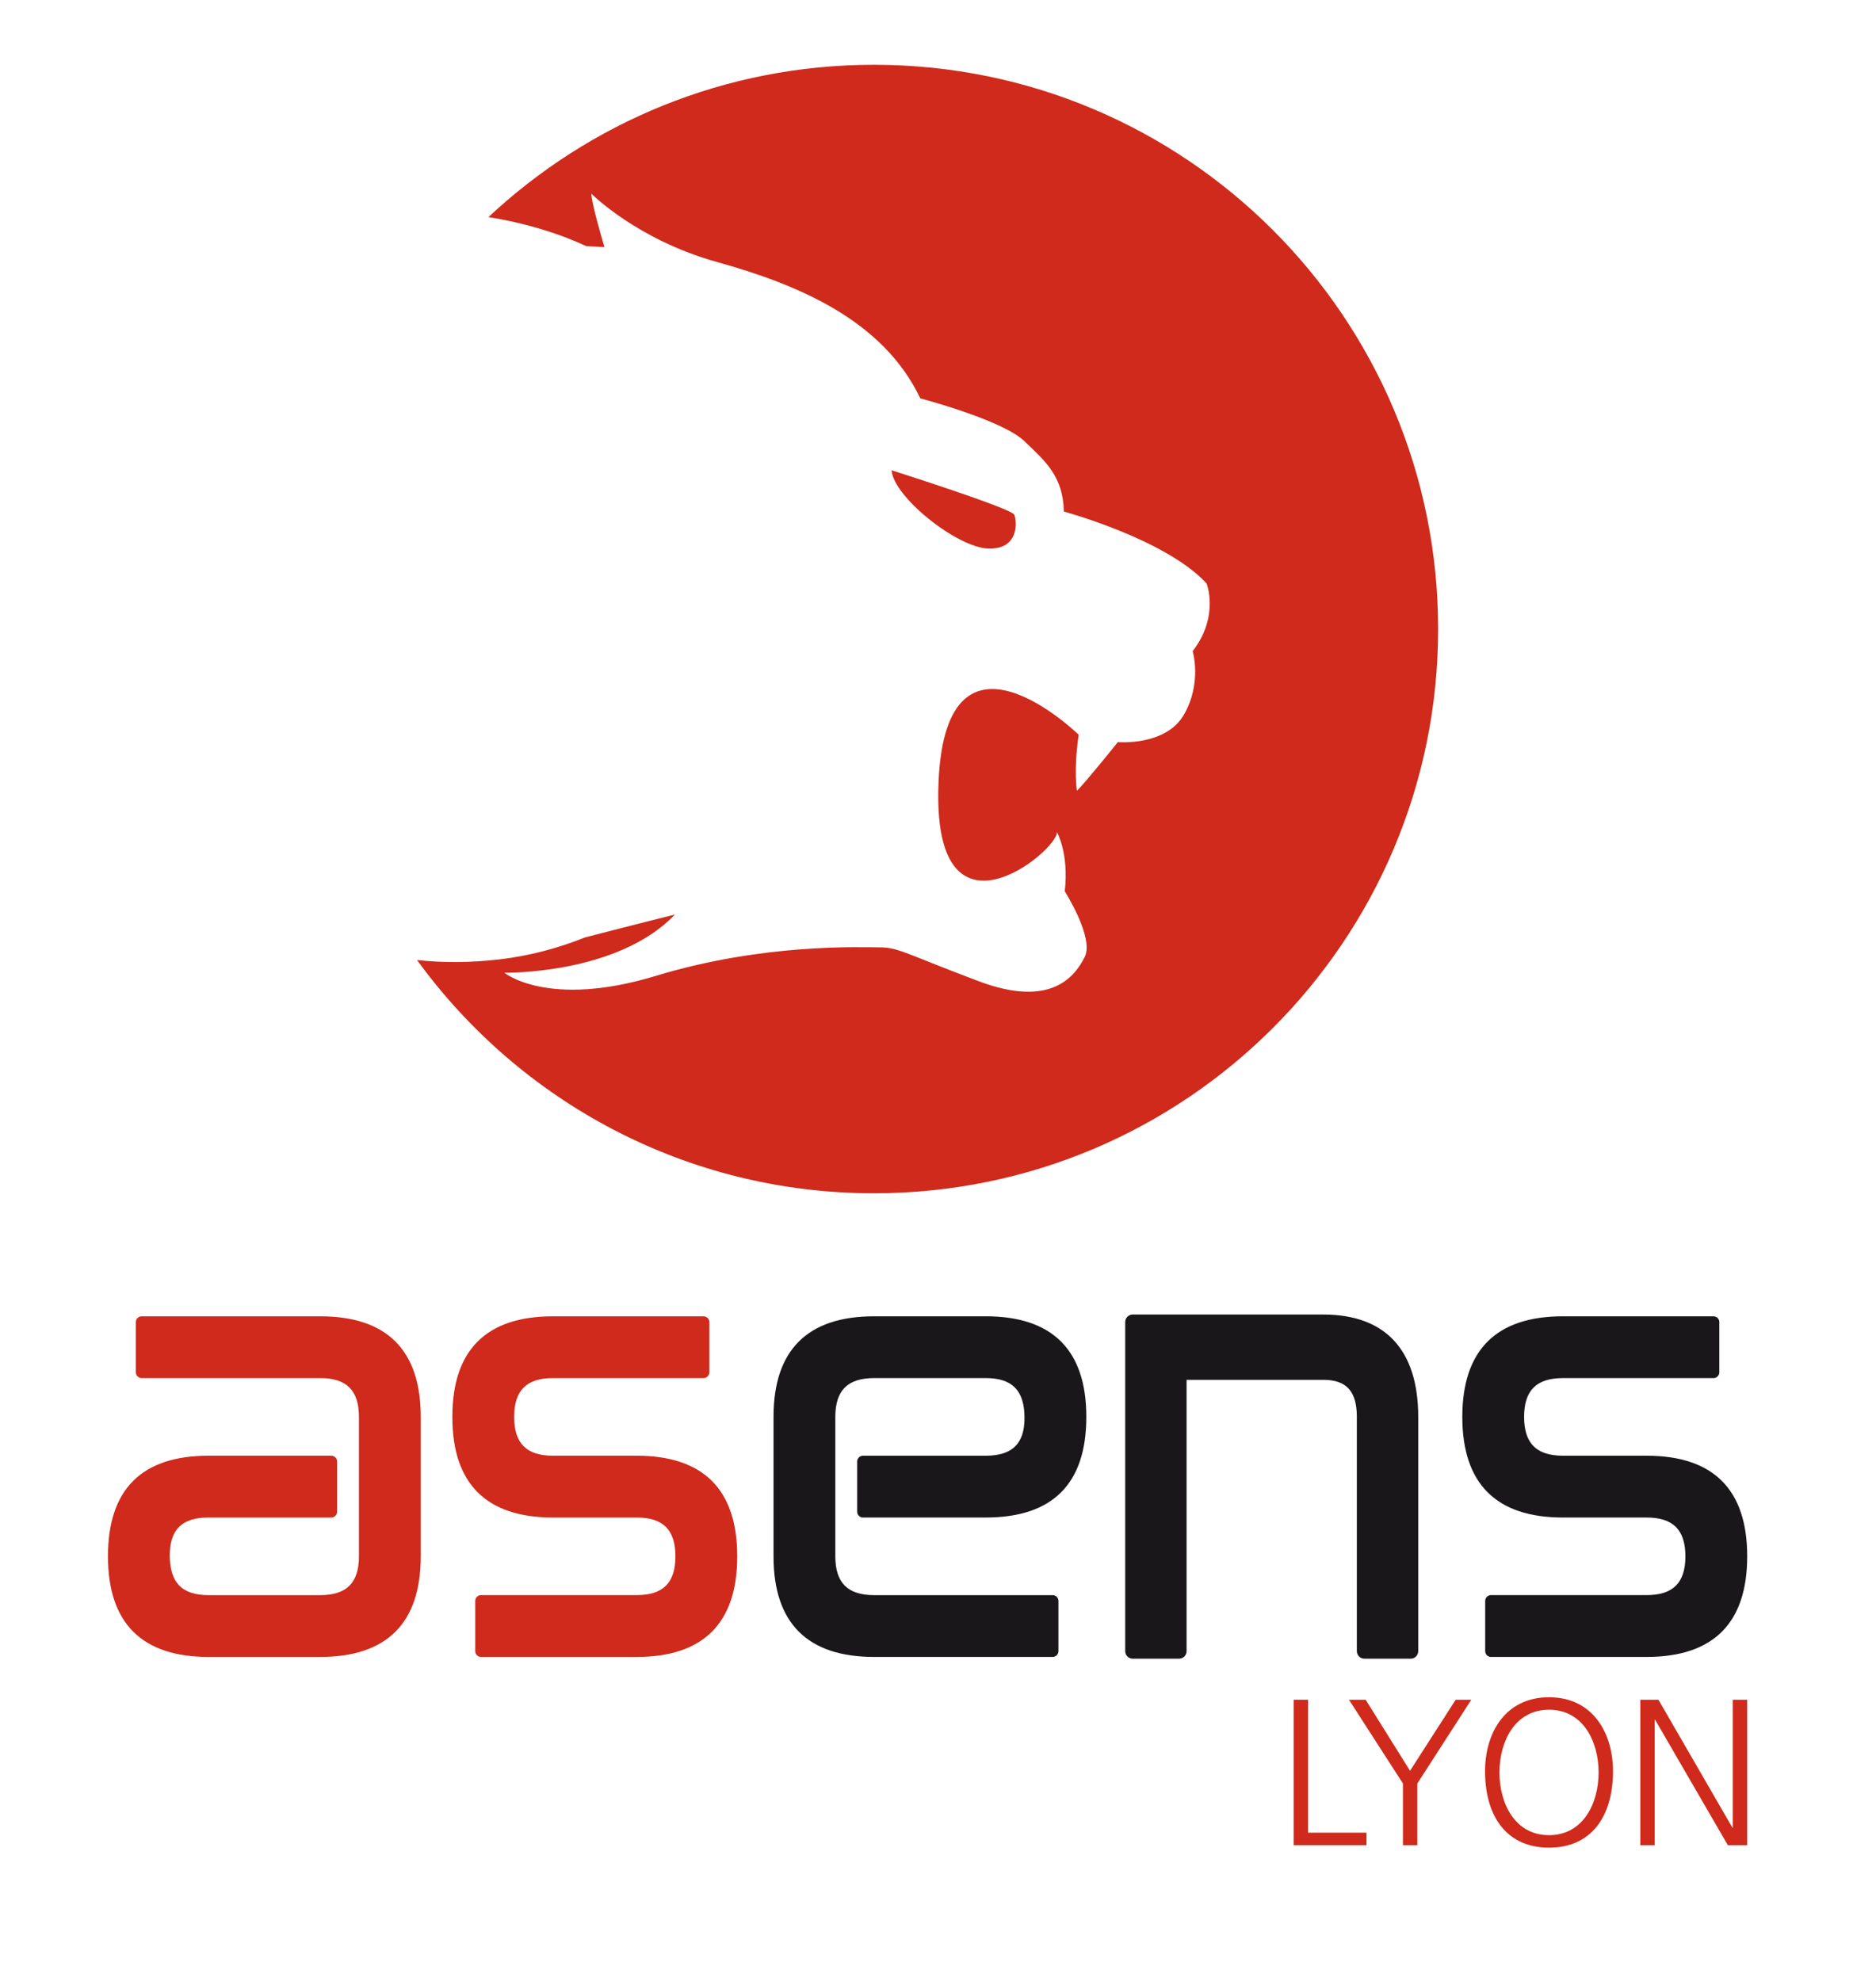 <?xml version="1.0" encoding="UTF-8" standalone="no"?>
<svg
   width="521.247pt"
   height="550.387pt"
   viewBox="0 0 521.247 550.387"
   version="1.1"
   id="svg2024"
   sodipodi:docname="Logo_ASENS_2011_Seul.svg"
   inkscape:version="1.2.2 (b0a8486541, 2022-12-01)"
   xmlns:inkscape="http://www.inkscape.org/namespaces/inkscape"
   xmlns:sodipodi="http://sodipodi.sourceforge.net/DTD/sodipodi-0.dtd"
   xmlns="http://www.w3.org/2000/svg"
   xmlns:svg="http://www.w3.org/2000/svg">
  <defs
     id="defs2028" />
  <sodipodi:namedview
     id="namedview2026"
     pagecolor="#ffffff"
     bordercolor="#000000"
     borderopacity="0.25"
     inkscape:showpageshadow="2"
     inkscape:pageopacity="0.0"
     inkscape:pagecheckerboard="0"
     inkscape:deskcolor="#d1d1d1"
     inkscape:document-units="pt"
     showgrid="true"
     inkscape:zoom="0.67497525"
     inkscape:cx="317.78943"
     inkscape:cy="431.12692"
     inkscape:window-width="1920"
     inkscape:window-height="1043"
     inkscape:window-x="0"
     inkscape:window-y="0"
     inkscape:window-maximized="1"
     inkscape:current-layer="svg2024">
    <inkscape:grid
       type="xygrid"
       id="grid2147"
       dotted="true"
       originx="-193.218"
       originy="-49.945" />
  </sodipodi:namedview>
  <path
     fill-rule="evenodd"
     fill="#cf2a1b"
     fill-opacity="1"
     d="m 242.805,18 c -41.422,0 -79.062,16.094 -107.094,42.324 7.539,1.195 14.906,3.137 21.828,5.789 1.805,0.691 3.582,1.465 5.348,2.281 l 5.059,0.266 c 0,0 -3.629,-12.051 -3.629,-14.844 0,0 12.691,12.789 34.812,18.957 22.121,6.176 46.059,15.871 56.578,37.914 0,0 22.68,5.969 28.828,11.812 6.148,5.84 10.824,9.938 11.066,19.641 0,0 28.289,7.637 39.652,19.98 0,0 3.621,9.109 -3.871,18.809 0,0 2.656,8.82 -2.418,17.637 -5.074,8.816 -18.371,7.637 -18.371,7.637 0,0 -8.949,11.172 -11.367,13.527 0,0 -0.965,-5.586 0.484,-15.578 0,0 -36.75,-35.859 -38.926,12.93 -2.176,48.789 33.363,19.105 32.883,14.109 0,0 3.383,5.875 2.176,16.457 0,0 8.219,12.93 5.559,18.223 -2.66,5.285 -9.188,14.398 -29.496,6.758 -20.309,-7.645 -22.242,-9.402 -27.562,-9.402 -5.32,0 -32.156,-1.18 -62.137,7.93 -29.98,9.113 -42.07,-0.879 -42.07,-0.879 0,0 31.43,0.59 47.391,-16.168 0,0 -11.41,2.836 -25.047,6.379 -7.617,3.066 -15.562,5.121 -23.598,6.07 -8.289,0.973 -15.902,0.961 -23.008,0.195 28.492,39.254 74.715,64.805 126.93,64.805 86.59,0 156.777,-70.195 156.777,-156.781 C 399.582,88.191 329.395,18 242.805,18"
     id="path2002" />
  <path
     fill-rule="evenodd"
     fill="#cf2a1b"
     fill-opacity="1"
     d="m 281.82,143.02 c -0.727,-1.766 -34.094,-12.348 -34.094,-12.348 0.488,7.348 18.133,21.453 26.84,21.746 8.703,0.301 7.98,-7.637 7.254,-9.398"
     id="path2004" />
  <path
     fill-rule="nonzero"
     fill="#cf2a1b"
     fill-opacity="1"
     d="m 359.469,472.285 h 3.988 v 36.938 h 16.215 v 3.473 h -20.203 z m 0,0"
     id="path2006" />
  <path
     fill-rule="nonzero"
     fill="#cf2a1b"
     fill-opacity="1"
     d="M 389.805,495.559 374.812,472.289 h 4.633 l 12.332,19.742 12.68,-19.742 h 4.34 l -14.992,23.27 v 17.141 h -4 z m 0,0"
     id="path2008" />
  <path
     fill-rule="nonzero"
     fill="#cf2a1b"
     fill-opacity="1"
     d="m 416.621,492.492 c 0,8.566 4.277,17.426 13.773,17.426 9.496,0 13.777,-8.859 13.777,-17.426 0,-8.566 -4.281,-17.426 -13.777,-17.426 -9.496,0 -13.773,8.859 -13.773,17.426 m 13.773,-20.898 c 12.16,0 17.891,9.957 17.773,20.898 -0.117,12.391 -6.137,20.895 -17.773,20.895 -11.633,0 -17.652,-8.504 -17.773,-20.895 -0.113,-10.941 5.613,-20.898 17.773,-20.898"
     id="path2010" />
  <path
     fill-rule="nonzero"
     fill="#cf2a1b"
     fill-opacity="1"
     d="m 455.762,472.285 h 5.035 l 20.551,35.547 h 0.113 v -35.547 h 4 v 40.41 h -5.383 L 459.871,477.848 h -0.117 v 34.848 h -3.992 z m 0,0"
     id="path2012" />
  <path
     fill-rule="nonzero"
     fill="#1a171a"
     fill-opacity="1"
     d="m 273.879,365.742 h -30.988 c -18.555,0 -27.965,9.402 -27.965,27.953 v 38.742 c 0,18.551 9.41,27.957 27.965,27.957 h 49.582 c 0.895,0 1.617,-0.723 1.617,-1.617 v -13.941 c 0,-0.895 -0.723,-1.609 -1.617,-1.609 h -49.582 c -7.371,0 -10.797,-3.434 -10.797,-10.789 v -38.742 c 0,-7.363 3.426,-10.785 10.797,-10.785 h 30.988 c 7.359,0 10.781,3.422 10.781,11.098 0,7.141 -3.422,10.473 -10.781,10.473 h -34.098 c -0.883,0 -1.609,0.723 -1.609,1.613 v 13.945 c 0,0.891 0.727,1.617 1.609,1.617 h 34.098 c 18.551,0 27.957,-9.305 27.957,-27.961 0,-18.551 -9.406,-27.953 -27.957,-27.953"
     id="path2014" />
  <path
     fill-rule="nonzero"
     fill="#1a171a"
     fill-opacity="1"
     d="m 367.648,365.25 h -52.914 c -1.16,0 -2.094,0.949 -2.094,2.102 v 91.426 c 0,1.16 0.934,2.102 2.094,2.102 h 12.867 c 1.156,0 2.094,-0.941 2.094,-2.102 v -75.383 h 37.953 c 6.465,0 9.352,3.176 9.352,10.301 v 65.082 c 0,1.16 0.934,2.102 2.094,2.102 h 12.867 c 1.164,0 2.094,-0.941 2.094,-2.102 v -65.082 c 0,-18.609 -9.133,-28.445 -26.406,-28.445"
     id="path2016" />
  <path
     fill-rule="nonzero"
     fill="#1a171a"
     fill-opacity="1"
     d="m 457.5,404.48 h -23.238 c -7.363,0 -10.789,-3.426 -10.789,-10.785 0,-7.359 3.426,-10.781 10.789,-10.781 h 41.832 c 0.895,0 1.617,-0.727 1.617,-1.613 v -13.945 c 0,-0.895 -0.723,-1.613 -1.617,-1.613 h -41.832 c -18.555,0 -27.957,9.402 -27.957,27.953 0,18.559 9.402,27.961 27.957,27.961 H 457.5 c 7.355,0 10.789,3.426 10.789,10.781 0,7.359 -3.434,10.777 -10.789,10.777 h -43.23 c -0.891,0 -1.609,0.727 -1.609,1.621 v 13.941 c 0,0.895 0.719,1.617 1.609,1.617 H 457.5 c 18.555,0 27.961,-9.406 27.961,-27.957 0,-18.551 -9.406,-27.957 -27.961,-27.957"
     id="path2018" />
  <path
     fill-rule="nonzero"
     fill="#cf2a1b"
     fill-opacity="1"
     d="m 88.945,365.742 h -49.582 c -0.898,0 -1.617,0.715 -1.617,1.613 v 13.949 c 0,0.883 0.719,1.605 1.617,1.605 h 49.582 c 7.363,0 10.785,3.426 10.785,10.785 v 38.746 c 0,7.359 -3.422,10.785 -10.785,10.785 h -30.992 c -7.352,0 -10.781,-3.426 -10.781,-11.098 0,-7.148 3.43,-10.473 10.781,-10.473 h 34.098 c 0.895,0 1.609,-0.727 1.609,-1.613 v -13.945 c 0,-0.895 -0.715,-1.617 -1.609,-1.617 h -34.098 c -18.551,0 -27.953,9.297 -27.953,27.961 0,18.547 9.402,27.953 27.953,27.953 h 30.992 c 18.551,0 27.957,-9.406 27.957,-27.953 v -38.746 c 0,-18.551 -9.406,-27.953 -27.957,-27.953"
     id="path2020" />
  <path
     fill-rule="nonzero"
     fill="#cf2a1b"
     fill-opacity="1"
     d="m 176.887,404.48 h -23.242 c -7.359,0 -10.785,-3.426 -10.785,-10.785 0,-7.359 3.426,-10.781 10.785,-10.781 h 41.84 c 0.887,0 1.605,-0.727 1.605,-1.613 v -13.945 c 0,-0.895 -0.719,-1.613 -1.605,-1.613 h -41.84 c -18.555,0 -27.961,9.402 -27.961,27.953 0,18.559 9.406,27.961 27.961,27.961 h 23.242 c 7.355,0 10.781,3.426 10.781,10.781 0,7.359 -3.426,10.777 -10.781,10.777 h -43.234 c -0.887,0 -1.605,0.727 -1.605,1.621 v 13.941 c 0,0.895 0.719,1.617 1.605,1.617 h 43.234 c 18.543,0 27.953,-9.406 27.953,-27.957 0,-18.551 -9.41,-27.957 -27.953,-27.957"
     id="path2022" />
</svg>
